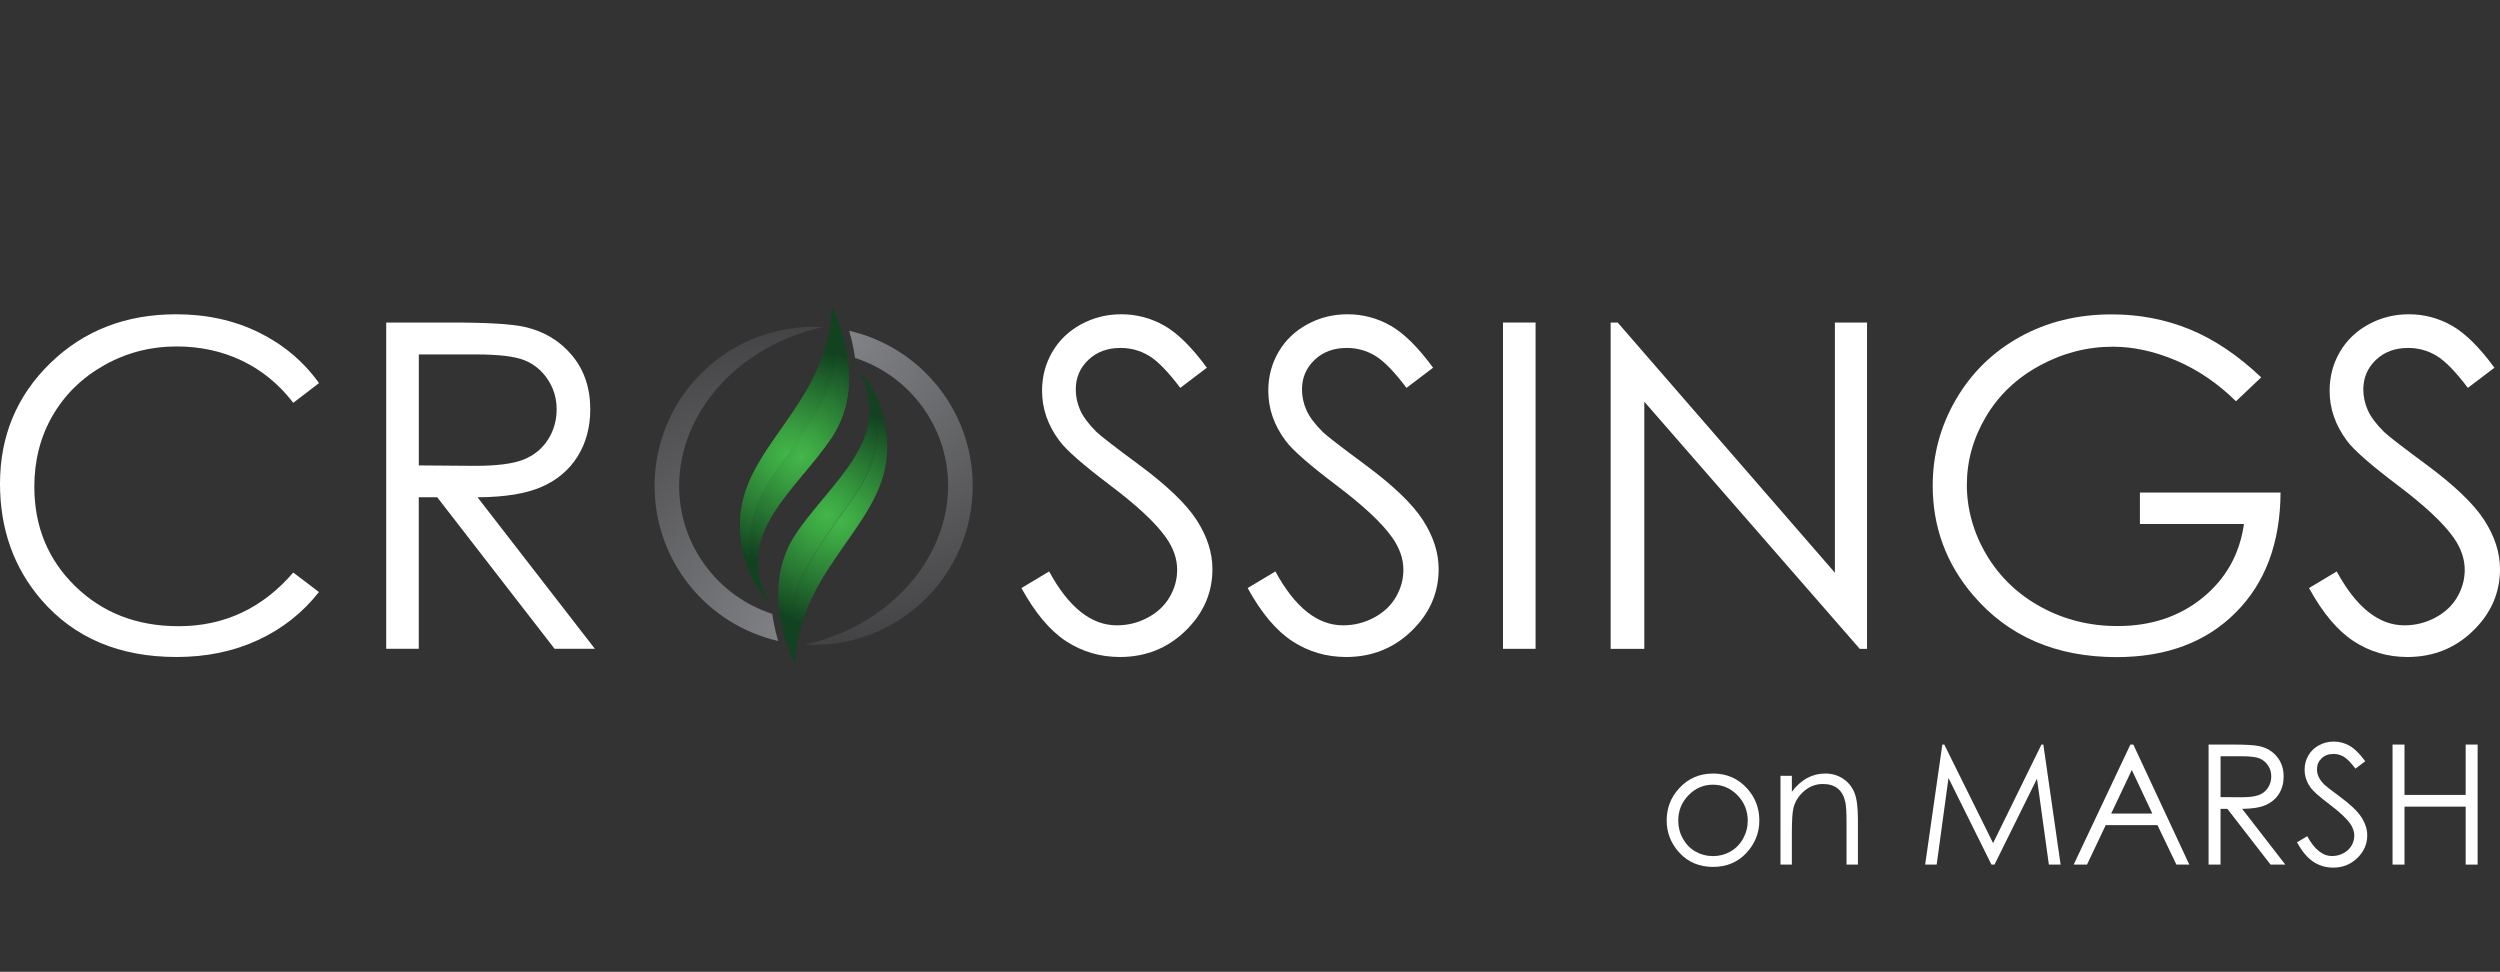 <?xml version="1.0" encoding="UTF-8"?>
<svg xmlns="http://www.w3.org/2000/svg" xmlns:xlink="http://www.w3.org/1999/xlink" viewBox="0 0 687.81 267.36">
  <rect x="0" y="0" width="687.81" height="267.36" fill="#333333" stroke="none"/>
  <defs>
    <style>
      .cls-1 {
        fill: none;
      }

      .cls-2 {
        fill: url(#radial-gradient-7);
      }

      .cls-3 {
        fill: url(#radial-gradient-6);
      }

      .cls-4 {
        fill: url(#radial-gradient-5);
      }

      .cls-5 {
        fill: url(#radial-gradient-4);
      }

      .cls-6 {
        fill: url(#radial-gradient-8);
      }

      .cls-7 {
        fill: url(#radial-gradient-3);
      }

      .cls-8 {
        fill: url(#radial-gradient-2);
      }

      .cls-9 {
        fill: #231f20;
      }

      .cls-10 {
        fill: url(#radial-gradient);
      }

      .cls-11 {
        clip-path: url(#clippath-1);
      }

      .cls-12 {
        clip-path: url(#clippath-3);
      }

      .cls-13 {
        clip-path: url(#clippath-4);
      }

      .cls-14 {
        clip-path: url(#clippath-2);
      }

      .cls-15 {
        clip-path: url(#clippath-7);
      }

      .cls-16 {
        clip-path: url(#clippath-6);
      }

      .cls-17 {
        clip-path: url(#clippath-8);
      }

      .cls-18 {
        clip-path: url(#clippath-5);
      }

      .cls-19 {
        fill: #fff;
      }

      .cls-20 {
        clip-path: url(#clippath);
      }
    </style>
    <clipPath id="clippath">
      <rect class="cls-1" x="90.17" y="0" width="267.36" height="267.36"/>
    </clipPath>
    <clipPath id="clippath-1">
      <path class="cls-1" d="M203.61,144.26c.01,8.58,2.93,16.16,7.87,21.26,0,0-12.8-14.93,1.35-34.92,14.15-19.99,20.59-28.07,16.13-45.94-1.3,27.42-25.39,38.4-25.36,59.6"/>
    </clipPath>
    <radialGradient id="radial-gradient" cx="-16.94" cy="-109.08" fx="-16.94" fy="-109.08" r=".27" gradientTransform="translate(2150.51 -12314.37) scale(114.04 -114.04)" gradientUnits="userSpaceOnUse">
      <stop offset="0" stop-color="#43b649"/>
      <stop offset=".2" stop-color="#3ba442"/>
      <stop offset=".6" stop-color="#277532"/>
      <stop offset="1" stop-color="#124220"/>
    </radialGradient>
    <clipPath id="clippath-2">
      <path class="cls-1" d="M212.84,130.59c-14.15,19.99-1.35,34.92-1.35,34.92-10.33-18.57,7.8-30.76,17.4-45.26,10.54-15.92.08-35.59.08-35.59,4.46,17.87-1.99,25.94-16.13,45.94"/>
    </clipPath>
    <radialGradient id="radial-gradient-2" r=".27" xlink:href="#radial-gradient"/>
    <clipPath id="clippath-3">
      <path class="cls-1" d="M203.61,144.26c.01,8.58,2.93,16.16,7.87,21.26,0,0-12.8-14.93,1.35-34.92,14.15-19.99,20.59-28.07,16.13-45.94-1.3,27.42-25.39,38.4-25.36,59.6"/>
    </clipPath>
    <radialGradient id="radial-gradient-3" cx="-16.93" cy="-95.67" fx="-16.93" fy="-95.67" r=".27" gradientTransform="translate(2123.6 10900.5) scale(112.63)" xlink:href="#radial-gradient"/>
    <clipPath id="clippath-4">
      <path class="cls-1" d="M212.84,130.59c-14.15,19.99-1.35,34.92-1.35,34.92-10.33-18.57,7.8-30.76,17.4-45.26,10.54-15.92.08-35.59.08-35.59,4.46,17.87-1.99,25.94-16.13,45.94"/>
    </clipPath>
    <radialGradient id="radial-gradient-4" cx="-16.99" cy="-95.69" fx="-16.99" fy="-95.69" r=".27" gradientTransform="translate(2138.54 10928.95) scale(112.9)" xlink:href="#radial-gradient"/>
    <clipPath id="clippath-5">
      <path class="cls-1" d="M234.86,136.77c-14.15,19.99-20.59,28.07-16.13,45.94,1.3-27.42,25.39-38.4,25.36-59.6-.01-8.58-2.93-16.16-7.87-21.26,0,0,12.8,14.93-1.35,34.92"/>
    </clipPath>
    <radialGradient id="radial-gradient-5" cx="-17.26" cy="-108.75" fx="-17.26" fy="-108.75" r=".27" gradientTransform="translate(2174.91 -12105.34) scale(112.63 -112.63)" xlink:href="#radial-gradient"/>
    <clipPath id="clippath-6">
      <path class="cls-1" d="M180.09,133.68c0,20.81,14.53,38.23,34.01,42.67-.46-1.53-.9-3.24-1.25-5.1-.15-.79-.27-1.58-.38-2.36-14.86-4.8-25.62-18.75-25.62-35.21,0-20.43,16.68-38.77,39.52-43.68-.84-.05-1.68-.07-2.53-.07-24.17,0-43.76,19.59-43.76,43.76"/>
    </clipPath>
    <radialGradient id="radial-gradient-6" cx="-15.49" cy="-104.29" fx="-15.49" fy="-104.29" r=".27" gradientTransform="translate(5323.33 -34212.66) scale(329.73 -329.73)" gradientUnits="userSpaceOnUse">
      <stop offset="0" stop-color="#808285"/>
      <stop offset="1" stop-color="#414042"/>
    </radialGradient>
    <clipPath id="clippath-7">
      <path class="cls-1" d="M218.81,147.11c-10.54,15.92-.08,35.59-.08,35.59-4.46-17.87,1.99-25.94,16.13-45.94,14.15-19.99,1.35-34.92,1.35-34.92,10.33,18.57-7.8,30.76-17.4,45.26"/>
    </clipPath>
    <radialGradient id="radial-gradient-7" cx="-12.36" cy="-108.73" fx="-12.36" fy="-108.73" r=".27" gradientTransform="translate(-1168.09 -12133.79) rotate(-180) scale(112.9)" xlink:href="#radial-gradient"/>
    <clipPath id="clippath-8">
      <path class="cls-1" d="M234.85,96.11c.15.79.27,1.58.38,2.36,14.86,4.8,25.62,18.75,25.62,35.21,0,20.43-16.68,38.77-39.52,43.68.84.05,1.68.07,2.53.07,24.17,0,43.76-19.59,43.76-43.76,0-20.81-14.53-38.23-34.01-42.67.46,1.53.9,3.24,1.25,5.1"/>
    </clipPath>
    <radialGradient id="radial-gradient-8" cx="-15.66" cy="-105.05" fx="-15.66" fy="-105.05" r=".27" gradientTransform="translate(5313.83 -33979.49) scale(324.34 -324.34)" xlink:href="#radial-gradient-6"/>
  </defs>
  <g id="Layer_1" data-name="Layer 1">
    <g>
      <path class="cls-9" d="M87.77,105.4l-7.08,5.43c-3.91-5.09-8.6-8.94-14.07-11.57-5.47-2.62-11.48-3.94-18.04-3.94-7.16,0-13.79,1.72-19.9,5.16s-10.83,8.06-14.19,13.85c-3.36,5.8-5.04,12.32-5.04,19.56,0,10.95,3.75,20.08,11.26,27.4,7.51,7.32,16.98,10.99,28.41,10.99,12.57,0,23.09-4.92,31.56-14.77l7.08,5.37c-4.48,5.7-10.06,10.1-16.75,13.21-6.69,3.11-14.17,4.67-22.43,4.67-15.71,0-28.1-5.23-37.17-15.69-7.61-8.83-11.41-19.49-11.41-31.98,0-13.14,4.61-24.2,13.82-33.17,9.22-8.97,20.76-13.46,34.64-13.46,8.38,0,15.95,1.66,22.71,4.97,6.75,3.32,12.29,7.96,16.6,13.95Z"/>
      <path class="cls-9" d="M106.26,88.73h17.88c9.97,0,16.72.41,20.26,1.22,5.33,1.22,9.66,3.84,13,7.85,3.34,4.01,5,8.95,5,14.82,0,4.89-1.15,9.19-3.45,12.9-2.3,3.71-5.58,6.51-9.86,8.4-4.27,1.9-10.17,2.86-17.7,2.9l32.29,41.69h-11.1l-32.29-41.69h-5.07v41.69h-8.97v-89.78ZM115.23,97.52v30.52l15.47.12c5.99,0,10.42-.57,13.3-1.71,2.87-1.14,5.12-2.96,6.73-5.46s2.41-5.3,2.41-8.39-.82-5.75-2.45-8.21c-1.63-2.46-3.77-4.22-6.42-5.28-2.65-1.06-7.05-1.59-13.2-1.59h-15.83Z"/>
      <path class="cls-9" d="M281.01,161.79l7.63-4.58c5.37,9.89,11.58,14.83,18.62,14.83,3.01,0,5.84-.7,8.48-2.11,2.64-1.4,4.66-3.29,6.04-5.65,1.38-2.36,2.08-4.86,2.08-7.51,0-3.01-1.02-5.96-3.05-8.85-2.81-3.99-7.93-8.79-15.38-14.4-7.49-5.66-12.15-9.74-13.98-12.27-3.17-4.23-4.76-8.81-4.76-13.73,0-3.91.94-7.47,2.81-10.68,1.87-3.21,4.51-5.75,7.9-7.6,3.4-1.85,7.09-2.78,11.08-2.78,4.23,0,8.19,1.05,11.87,3.14,3.68,2.1,7.58,5.95,11.69,11.57l-7.32,5.55c-3.38-4.48-6.26-7.43-8.64-8.85-2.38-1.42-4.97-2.14-7.78-2.14-3.62,0-6.58,1.1-8.88,3.3s-3.45,4.9-3.45,8.12c0,1.95.41,3.85,1.22,5.68.81,1.83,2.3,3.83,4.46,5.98,1.18,1.14,5.04,4.13,11.6,8.97,7.77,5.74,13.1,10.84,15.99,15.32,2.89,4.48,4.33,8.97,4.33,13.49,0,6.51-2.47,12.17-7.42,16.97-4.94,4.8-10.96,7.2-18.04,7.2-5.45,0-10.4-1.46-14.83-4.36-4.44-2.91-8.52-7.78-12.27-14.62Z"/>
      <path class="cls-9" d="M343.26,161.79l7.63-4.58c5.37,9.89,11.58,14.83,18.62,14.83,3.01,0,5.84-.7,8.48-2.11,2.64-1.4,4.66-3.29,6.04-5.65,1.38-2.36,2.07-4.86,2.07-7.51,0-3.01-1.02-5.96-3.05-8.85-2.81-3.99-7.94-8.79-15.38-14.4-7.49-5.66-12.15-9.74-13.98-12.27-3.17-4.23-4.76-8.81-4.76-13.73,0-3.91.94-7.47,2.81-10.68,1.87-3.21,4.51-5.75,7.9-7.6,3.4-1.85,7.09-2.78,11.08-2.78,4.23,0,8.19,1.05,11.87,3.14,3.68,2.1,7.58,5.95,11.69,11.57l-7.32,5.55c-3.38-4.48-6.26-7.43-8.64-8.85-2.38-1.42-4.97-2.14-7.78-2.14-3.62,0-6.58,1.1-8.88,3.3s-3.45,4.9-3.45,8.12c0,1.95.41,3.85,1.22,5.68.81,1.83,2.3,3.83,4.46,5.98,1.18,1.14,5.05,4.13,11.6,8.97,7.77,5.74,13.1,10.84,15.99,15.32,2.89,4.48,4.33,8.97,4.33,13.49,0,6.51-2.47,12.17-7.42,16.97-4.94,4.8-10.96,7.2-18.04,7.2-5.45,0-10.4-1.46-14.83-4.36-4.44-2.91-8.52-7.78-12.27-14.62Z"/>
      <path class="cls-9" d="M413.51,88.73h8.97v89.78h-8.97v-89.78Z"/>
      <path class="cls-9" d="M443.12,178.52v-89.78h1.95l59.75,68.82v-68.82h8.85v89.78h-2.01l-59.27-67.99v67.99h-9.28Z"/>
      <path class="cls-9" d="M622.13,103.81l-6.96,6.59c-5-4.92-10.49-8.66-16.45-11.2-5.96-2.54-11.77-3.81-17.43-3.81-7.04,0-13.74,1.73-20.11,5.19-6.37,3.46-11.3,8.15-14.8,14.07-3.5,5.92-5.25,12.18-5.25,18.77s1.81,13.17,5.43,19.26c3.62,6.08,8.63,10.86,15.01,14.34,6.39,3.48,13.39,5.22,21,5.22,9.24,0,17.05-2.6,23.44-7.81,6.39-5.21,10.17-11.96,11.35-20.26h-28.62v-8.67h38.7c-.08,13.88-4.2,24.89-12.36,33.05-8.16,8.16-19.07,12.24-32.75,12.24-16.6,0-29.75-5.66-39.43-16.97-7.45-8.71-11.17-18.78-11.17-30.21,0-8.5,2.14-16.42,6.41-23.74s10.13-13.05,17.58-17.18,15.87-6.2,25.27-6.2c7.61,0,14.77,1.37,21.48,4.12,6.71,2.75,13.26,7.15,19.65,13.21Z"/>
      <path class="cls-9" d="M635.26,161.79l7.63-4.58c5.37,9.89,11.58,14.83,18.62,14.83,3.01,0,5.84-.7,8.48-2.11,2.64-1.4,4.66-3.29,6.04-5.65,1.38-2.36,2.07-4.86,2.07-7.51,0-3.01-1.02-5.96-3.05-8.85-2.81-3.99-7.94-8.79-15.38-14.4-7.49-5.66-12.15-9.74-13.98-12.27-3.17-4.23-4.76-8.81-4.76-13.73,0-3.91.94-7.47,2.81-10.68,1.87-3.21,4.51-5.75,7.9-7.6,3.4-1.85,7.09-2.78,11.08-2.78,4.23,0,8.19,1.05,11.87,3.14,3.68,2.1,7.58,5.95,11.69,11.57l-7.32,5.55c-3.38-4.48-6.26-7.43-8.64-8.85-2.38-1.42-4.97-2.14-7.78-2.14-3.62,0-6.58,1.1-8.88,3.3s-3.45,4.9-3.45,8.12c0,1.95.41,3.85,1.22,5.68.81,1.83,2.3,3.83,4.46,5.98,1.18,1.14,5.05,4.13,11.6,8.97,7.77,5.74,13.1,10.84,15.99,15.32,2.89,4.48,4.33,8.97,4.33,13.49,0,6.51-2.47,12.17-7.42,16.97-4.94,4.8-10.96,7.2-18.04,7.2-5.45,0-10.4-1.46-14.83-4.36-4.44-2.91-8.52-7.78-12.27-14.62Z"/>
    </g>
    <g>
      <path class="cls-9" d="M471.3,212.81c3.76,0,6.88,1.36,9.36,4.09,2.25,2.49,3.38,5.43,3.38,8.83s-1.19,6.4-3.57,8.95c-2.38,2.55-5.43,3.83-9.17,3.83s-6.81-1.28-9.19-3.83c-2.38-2.55-3.57-5.54-3.57-8.95s1.12-6.32,3.38-8.8c2.48-2.74,5.6-4.11,9.38-4.11ZM471.29,215.89c-2.62,0-4.86.97-6.74,2.9s-2.82,4.27-2.82,7.01c0,1.77.43,3.41,1.28,4.94.86,1.53,2.01,2.71,3.47,3.54,1.46.83,3.06,1.25,4.8,1.25s3.34-.42,4.8-1.25c1.46-.83,2.61-2.01,3.47-3.54s1.29-3.17,1.29-4.94c0-2.74-.94-5.08-2.83-7.01s-4.13-2.9-6.73-2.9Z"/>
      <path class="cls-9" d="M489.85,213.44h3.14v4.38c1.26-1.68,2.65-2.93,4.18-3.76,1.53-.83,3.19-1.25,4.99-1.25s3.45.46,4.86,1.39c1.42.93,2.46,2.18,3.13,3.75s1.01,4.02,1.01,7.34v12.58h-3.14v-11.66c0-2.82-.12-4.69-.35-5.64-.37-1.62-1.06-2.83-2.1-3.65-1.03-.82-2.38-1.22-4.04-1.22-1.9,0-3.61.63-5.11,1.89s-2.5,2.82-2.98,4.67c-.3,1.21-.45,3.43-.45,6.65v8.96h-3.14v-24.44Z"/>
      <path class="cls-9" d="M529.65,237.88l4.73-33.04h.54l13.43,27.11,13.3-27.11h.53l4.75,33.04h-3.24l-3.27-23.63-11.68,23.63h-.84l-11.82-23.81-3.25,23.81h-3.19Z"/>
      <path class="cls-9" d="M586.93,204.84l15.41,33.04h-3.57l-5.2-10.87h-14.23l-5.15,10.87h-3.68l15.61-33.04h.81ZM586.51,211.86l-5.66,11.96h11.3l-5.63-11.96Z"/>
      <path class="cls-9" d="M607.63,204.84h6.58c3.67,0,6.15.15,7.46.45,1.96.45,3.56,1.41,4.78,2.89s1.84,3.29,1.84,5.45c0,1.8-.42,3.38-1.27,4.75-.85,1.36-2.06,2.39-3.63,3.09s-3.74,1.05-6.51,1.07l11.88,15.34h-4.08l-11.88-15.34h-1.87v15.34h-3.3v-33.04ZM610.94,208.07v11.23l5.69.04c2.21,0,3.84-.21,4.89-.63,1.06-.42,1.88-1.09,2.47-2.01s.89-1.95.89-3.09-.3-2.12-.9-3.02c-.6-.91-1.39-1.55-2.36-1.94-.97-.39-2.59-.58-4.86-.58h-5.83Z"/>
      <path class="cls-9" d="M631.96,231.73l2.81-1.68c1.98,3.64,4.26,5.46,6.85,5.46,1.11,0,2.15-.26,3.12-.78.97-.52,1.71-1.21,2.22-2.08.51-.87.76-1.79.76-2.76,0-1.11-.38-2.19-1.12-3.26-1.03-1.47-2.92-3.23-5.66-5.3-2.76-2.08-4.47-3.59-5.14-4.51-1.17-1.56-1.75-3.24-1.75-5.05,0-1.44.34-2.75,1.03-3.93s1.66-2.12,2.91-2.8c1.25-.68,2.61-1.02,4.08-1.02,1.56,0,3.01.39,4.37,1.16,1.35.77,2.79,2.19,4.3,4.26l-2.7,2.04c-1.24-1.65-2.3-2.73-3.18-3.26-.88-.52-1.83-.79-2.86-.79-1.33,0-2.42.4-3.27,1.21s-1.27,1.8-1.27,2.99c0,.72.15,1.42.45,2.09s.85,1.41,1.64,2.2c.43.42,1.86,1.52,4.27,3.3,2.86,2.11,4.82,3.99,5.88,5.64,1.06,1.65,1.59,3.3,1.59,4.96,0,2.4-.91,4.48-2.73,6.24-1.82,1.77-4.03,2.65-6.64,2.65-2.01,0-3.83-.54-5.46-1.61-1.63-1.07-3.14-2.86-4.51-5.38Z"/>
      <path class="cls-9" d="M658.24,204.84h3.3v13.86h16.82v-13.86h3.3v33.04h-3.3v-15.95h-16.82v15.95h-3.3v-33.04Z"/>
    </g>
    <g class="cls-20">
      <g class="cls-11">
        <rect class="cls-10" x="198.69" y="84.66" width="34.74" height="80.86"/>
      </g>
      <g class="cls-14">
        <rect class="cls-8" x="198.69" y="84.66" width="40.74" height="80.86"/>
      </g>
      <g class="cls-12">
        <rect class="cls-7" x="198.69" y="84.66" width="34.74" height="80.86"/>
      </g>
      <g class="cls-13">
        <rect class="cls-5" x="198.69" y="84.66" width="40.74" height="80.86"/>
      </g>
      <g class="cls-18">
        <rect class="cls-4" x="214.27" y="101.85" width="34.74" height="80.86"/>
      </g>
      <g class="cls-16">
        <rect class="cls-3" x="180.09" y="89.92" width="46.29" height="86.42"/>
      </g>
      <g class="cls-15">
        <rect class="cls-2" x="208.27" y="101.85" width="40.74" height="80.86"/>
      </g>
      <g class="cls-17">
        <rect class="cls-6" x="221.32" y="91.01" width="46.29" height="86.42"/>
      </g>
    </g>
  </g>
  <g id="Layer_2" data-name="Layer 2">
    <g>
      <path class="cls-19" d="M87.77,105.4l-7.08,5.43c-3.91-5.09-8.6-8.94-14.07-11.57-5.47-2.62-11.48-3.94-18.04-3.94-7.16,0-13.79,1.72-19.9,5.16s-10.83,8.06-14.19,13.85c-3.36,5.8-5.04,12.32-5.04,19.56,0,10.95,3.75,20.08,11.26,27.4,7.51,7.32,16.98,10.99,28.41,10.99,12.57,0,23.09-4.92,31.56-14.77l7.08,5.37c-4.48,5.7-10.06,10.1-16.75,13.21-6.69,3.11-14.17,4.67-22.43,4.67-15.71,0-28.1-5.23-37.17-15.69-7.61-8.83-11.41-19.49-11.41-31.98,0-13.14,4.61-24.2,13.82-33.17,9.22-8.97,20.76-13.46,34.64-13.46,8.38,0,15.95,1.66,22.71,4.97,6.75,3.32,12.29,7.96,16.6,13.95Z"/>
      <path class="cls-19" d="M106.26,88.73h17.88c9.97,0,16.72.41,20.26,1.22,5.33,1.22,9.66,3.84,13,7.85,3.34,4.01,5,8.95,5,14.82,0,4.89-1.15,9.19-3.45,12.9-2.3,3.71-5.58,6.51-9.86,8.4-4.27,1.9-10.17,2.86-17.7,2.9l32.29,41.69h-11.1l-32.29-41.69h-5.07v41.69h-8.97v-89.78ZM115.23,97.52v30.52l15.47.12c5.99,0,10.42-.57,13.3-1.71,2.87-1.14,5.12-2.96,6.73-5.46s2.41-5.3,2.41-8.39-.82-5.75-2.45-8.21c-1.63-2.46-3.77-4.22-6.42-5.28-2.65-1.06-7.05-1.59-13.2-1.59h-15.83Z"/>
      <path class="cls-19" d="M281.01,161.79l7.63-4.58c5.37,9.89,11.58,14.83,18.62,14.83,3.01,0,5.84-.7,8.48-2.11,2.64-1.4,4.66-3.29,6.04-5.65,1.38-2.36,2.08-4.86,2.08-7.51,0-3.01-1.02-5.96-3.05-8.85-2.81-3.99-7.93-8.79-15.38-14.4-7.49-5.66-12.15-9.74-13.98-12.27-3.17-4.23-4.76-8.81-4.76-13.73,0-3.91.94-7.47,2.81-10.68,1.87-3.21,4.51-5.75,7.9-7.6,3.4-1.85,7.09-2.78,11.08-2.78,4.23,0,8.19,1.05,11.87,3.14,3.68,2.1,7.58,5.95,11.69,11.57l-7.32,5.55c-3.38-4.48-6.26-7.43-8.64-8.85-2.38-1.42-4.97-2.14-7.78-2.14-3.62,0-6.58,1.1-8.88,3.3s-3.45,4.9-3.45,8.12c0,1.95.41,3.85,1.22,5.68.81,1.83,2.3,3.83,4.46,5.98,1.18,1.14,5.04,4.13,11.6,8.97,7.77,5.74,13.1,10.84,15.99,15.32,2.89,4.48,4.33,8.97,4.33,13.49,0,6.51-2.47,12.17-7.42,16.97-4.94,4.8-10.96,7.2-18.04,7.2-5.45,0-10.4-1.46-14.83-4.36-4.44-2.91-8.52-7.78-12.27-14.62Z"/>
      <path class="cls-19" d="M343.26,161.79l7.63-4.58c5.37,9.89,11.58,14.83,18.62,14.83,3.01,0,5.84-.7,8.48-2.11,2.64-1.4,4.66-3.29,6.04-5.65,1.38-2.36,2.07-4.86,2.07-7.51,0-3.01-1.02-5.96-3.05-8.85-2.81-3.99-7.94-8.79-15.38-14.4-7.49-5.66-12.15-9.74-13.98-12.27-3.17-4.23-4.76-8.81-4.76-13.73,0-3.91.94-7.47,2.81-10.68,1.87-3.21,4.51-5.75,7.9-7.6,3.4-1.85,7.09-2.78,11.08-2.78,4.23,0,8.19,1.05,11.87,3.14,3.68,2.1,7.58,5.95,11.69,11.57l-7.32,5.55c-3.38-4.48-6.26-7.43-8.64-8.85-2.38-1.42-4.97-2.14-7.78-2.14-3.62,0-6.58,1.1-8.88,3.3s-3.45,4.9-3.45,8.12c0,1.95.41,3.85,1.22,5.68.81,1.83,2.3,3.83,4.46,5.98,1.18,1.14,5.05,4.13,11.6,8.97,7.77,5.74,13.1,10.84,15.99,15.32,2.89,4.48,4.33,8.97,4.33,13.49,0,6.51-2.47,12.17-7.42,16.97-4.94,4.8-10.96,7.2-18.04,7.2-5.45,0-10.4-1.46-14.83-4.36-4.44-2.91-8.52-7.78-12.27-14.62Z"/>
      <path class="cls-19" d="M413.51,88.73h8.97v89.78h-8.97v-89.78Z"/>
      <path class="cls-19" d="M443.12,178.52v-89.78h1.95l59.75,68.82v-68.82h8.85v89.78h-2.01l-59.27-67.99v67.99h-9.28Z"/>
      <path class="cls-19" d="M622.13,103.81l-6.96,6.59c-5-4.92-10.49-8.66-16.45-11.2-5.96-2.54-11.77-3.81-17.43-3.81-7.04,0-13.74,1.73-20.11,5.19-6.37,3.46-11.3,8.15-14.8,14.07-3.5,5.92-5.25,12.18-5.25,18.77s1.81,13.17,5.43,19.26c3.62,6.08,8.63,10.86,15.01,14.34,6.39,3.48,13.39,5.22,21,5.22,9.24,0,17.05-2.6,23.44-7.81,6.39-5.21,10.17-11.96,11.35-20.26h-28.62v-8.67h38.7c-.08,13.88-4.2,24.89-12.36,33.05-8.16,8.16-19.07,12.24-32.75,12.24-16.6,0-29.75-5.66-39.43-16.97-7.45-8.71-11.17-18.78-11.17-30.21,0-8.5,2.14-16.42,6.41-23.74s10.13-13.05,17.58-17.18,15.87-6.2,25.27-6.2c7.61,0,14.77,1.37,21.48,4.12,6.71,2.75,13.26,7.15,19.65,13.21Z"/>
      <path class="cls-19" d="M635.26,161.79l7.63-4.58c5.37,9.89,11.58,14.83,18.62,14.83,3.01,0,5.84-.7,8.48-2.11,2.64-1.4,4.66-3.29,6.04-5.65,1.38-2.36,2.07-4.86,2.07-7.51,0-3.01-1.02-5.96-3.05-8.85-2.81-3.99-7.94-8.79-15.38-14.4-7.49-5.66-12.15-9.74-13.98-12.27-3.17-4.23-4.76-8.81-4.76-13.73,0-3.91.94-7.47,2.81-10.68,1.87-3.21,4.51-5.75,7.9-7.6,3.4-1.85,7.09-2.78,11.08-2.78,4.23,0,8.19,1.05,11.87,3.14,3.68,2.1,7.58,5.95,11.69,11.57l-7.32,5.55c-3.38-4.48-6.26-7.43-8.64-8.85-2.38-1.42-4.97-2.14-7.78-2.14-3.62,0-6.58,1.1-8.88,3.3s-3.45,4.9-3.45,8.12c0,1.95.41,3.85,1.22,5.68.81,1.83,2.3,3.83,4.46,5.98,1.18,1.14,5.05,4.13,11.6,8.97,7.77,5.74,13.1,10.84,15.99,15.32,2.89,4.48,4.33,8.97,4.33,13.49,0,6.51-2.47,12.17-7.42,16.97-4.94,4.8-10.96,7.2-18.04,7.2-5.45,0-10.4-1.46-14.83-4.36-4.44-2.91-8.52-7.78-12.27-14.62Z"/>
    </g>
    <g>
      <path class="cls-19" d="M471.3,212.81c3.76,0,6.88,1.36,9.36,4.09,2.25,2.49,3.38,5.43,3.38,8.83s-1.19,6.4-3.57,8.95c-2.38,2.55-5.43,3.83-9.17,3.83s-6.81-1.28-9.19-3.83c-2.38-2.55-3.57-5.54-3.57-8.95s1.12-6.32,3.38-8.8c2.48-2.74,5.6-4.11,9.38-4.11ZM471.29,215.89c-2.62,0-4.86.97-6.74,2.9s-2.82,4.27-2.82,7.01c0,1.77.43,3.41,1.28,4.94.86,1.53,2.01,2.71,3.47,3.54,1.46.83,3.06,1.25,4.8,1.25s3.34-.42,4.8-1.25c1.46-.83,2.61-2.01,3.47-3.54s1.29-3.17,1.29-4.94c0-2.74-.94-5.08-2.83-7.01s-4.13-2.9-6.73-2.9Z"/>
      <path class="cls-19" d="M489.85,213.44h3.14v4.38c1.26-1.68,2.65-2.93,4.18-3.76,1.53-.83,3.19-1.25,4.99-1.25s3.45.46,4.86,1.39c1.42.93,2.46,2.18,3.13,3.75s1.01,4.02,1.01,7.34v12.58h-3.14v-11.66c0-2.82-.12-4.69-.35-5.64-.37-1.62-1.06-2.83-2.1-3.65-1.03-.82-2.38-1.22-4.04-1.22-1.9,0-3.61.63-5.11,1.89s-2.5,2.82-2.98,4.67c-.3,1.21-.45,3.43-.45,6.65v8.96h-3.14v-24.44Z"/>
      <path class="cls-19" d="M529.65,237.88l4.73-33.04h.54l13.43,27.11,13.3-27.11h.53l4.75,33.04h-3.24l-3.27-23.63-11.68,23.63h-.84l-11.82-23.81-3.25,23.81h-3.19Z"/>
      <path class="cls-19" d="M586.93,204.84l15.41,33.04h-3.57l-5.2-10.87h-14.23l-5.15,10.87h-3.68l15.61-33.04h.81ZM586.51,211.86l-5.66,11.96h11.3l-5.63-11.96Z"/>
      <path class="cls-19" d="M607.63,204.84h6.58c3.67,0,6.15.15,7.46.45,1.96.45,3.56,1.41,4.78,2.89s1.84,3.29,1.84,5.45c0,1.8-.42,3.38-1.27,4.75-.85,1.36-2.06,2.39-3.63,3.09s-3.74,1.05-6.51,1.07l11.88,15.34h-4.08l-11.88-15.34h-1.87v15.34h-3.3v-33.04ZM610.94,208.07v11.23l5.69.04c2.21,0,3.84-.21,4.89-.63,1.06-.42,1.88-1.09,2.47-2.01s.89-1.95.89-3.09-.3-2.12-.9-3.02c-.6-.91-1.39-1.55-2.36-1.94-.97-.39-2.59-.58-4.86-.58h-5.83Z"/>
      <path class="cls-19" d="M631.96,231.73l2.81-1.68c1.98,3.64,4.26,5.46,6.85,5.46,1.11,0,2.15-.26,3.12-.78.97-.52,1.71-1.21,2.22-2.08.51-.87.76-1.79.76-2.76,0-1.11-.38-2.19-1.12-3.26-1.03-1.47-2.92-3.23-5.66-5.3-2.76-2.08-4.47-3.59-5.14-4.51-1.17-1.56-1.75-3.24-1.75-5.05,0-1.44.34-2.75,1.03-3.93s1.66-2.12,2.91-2.8c1.25-.68,2.61-1.02,4.08-1.02,1.56,0,3.01.39,4.37,1.16,1.35.77,2.79,2.19,4.3,4.26l-2.7,2.04c-1.24-1.65-2.3-2.73-3.18-3.26-.88-.52-1.83-.79-2.86-.79-1.33,0-2.42.4-3.27,1.21s-1.27,1.8-1.27,2.99c0,.72.15,1.42.45,2.09s.85,1.41,1.64,2.2c.43.42,1.86,1.52,4.27,3.3,2.86,2.11,4.82,3.99,5.88,5.64,1.06,1.65,1.59,3.3,1.59,4.96,0,2.4-.91,4.48-2.73,6.24-1.82,1.77-4.03,2.65-6.64,2.65-2.01,0-3.83-.54-5.46-1.61-1.63-1.07-3.14-2.86-4.51-5.38Z"/>
      <path class="cls-19" d="M658.24,204.84h3.3v13.86h16.82v-13.86h3.3v33.04h-3.3v-15.95h-16.82v15.95h-3.3v-33.04Z"/>
    </g>
  </g>
</svg>